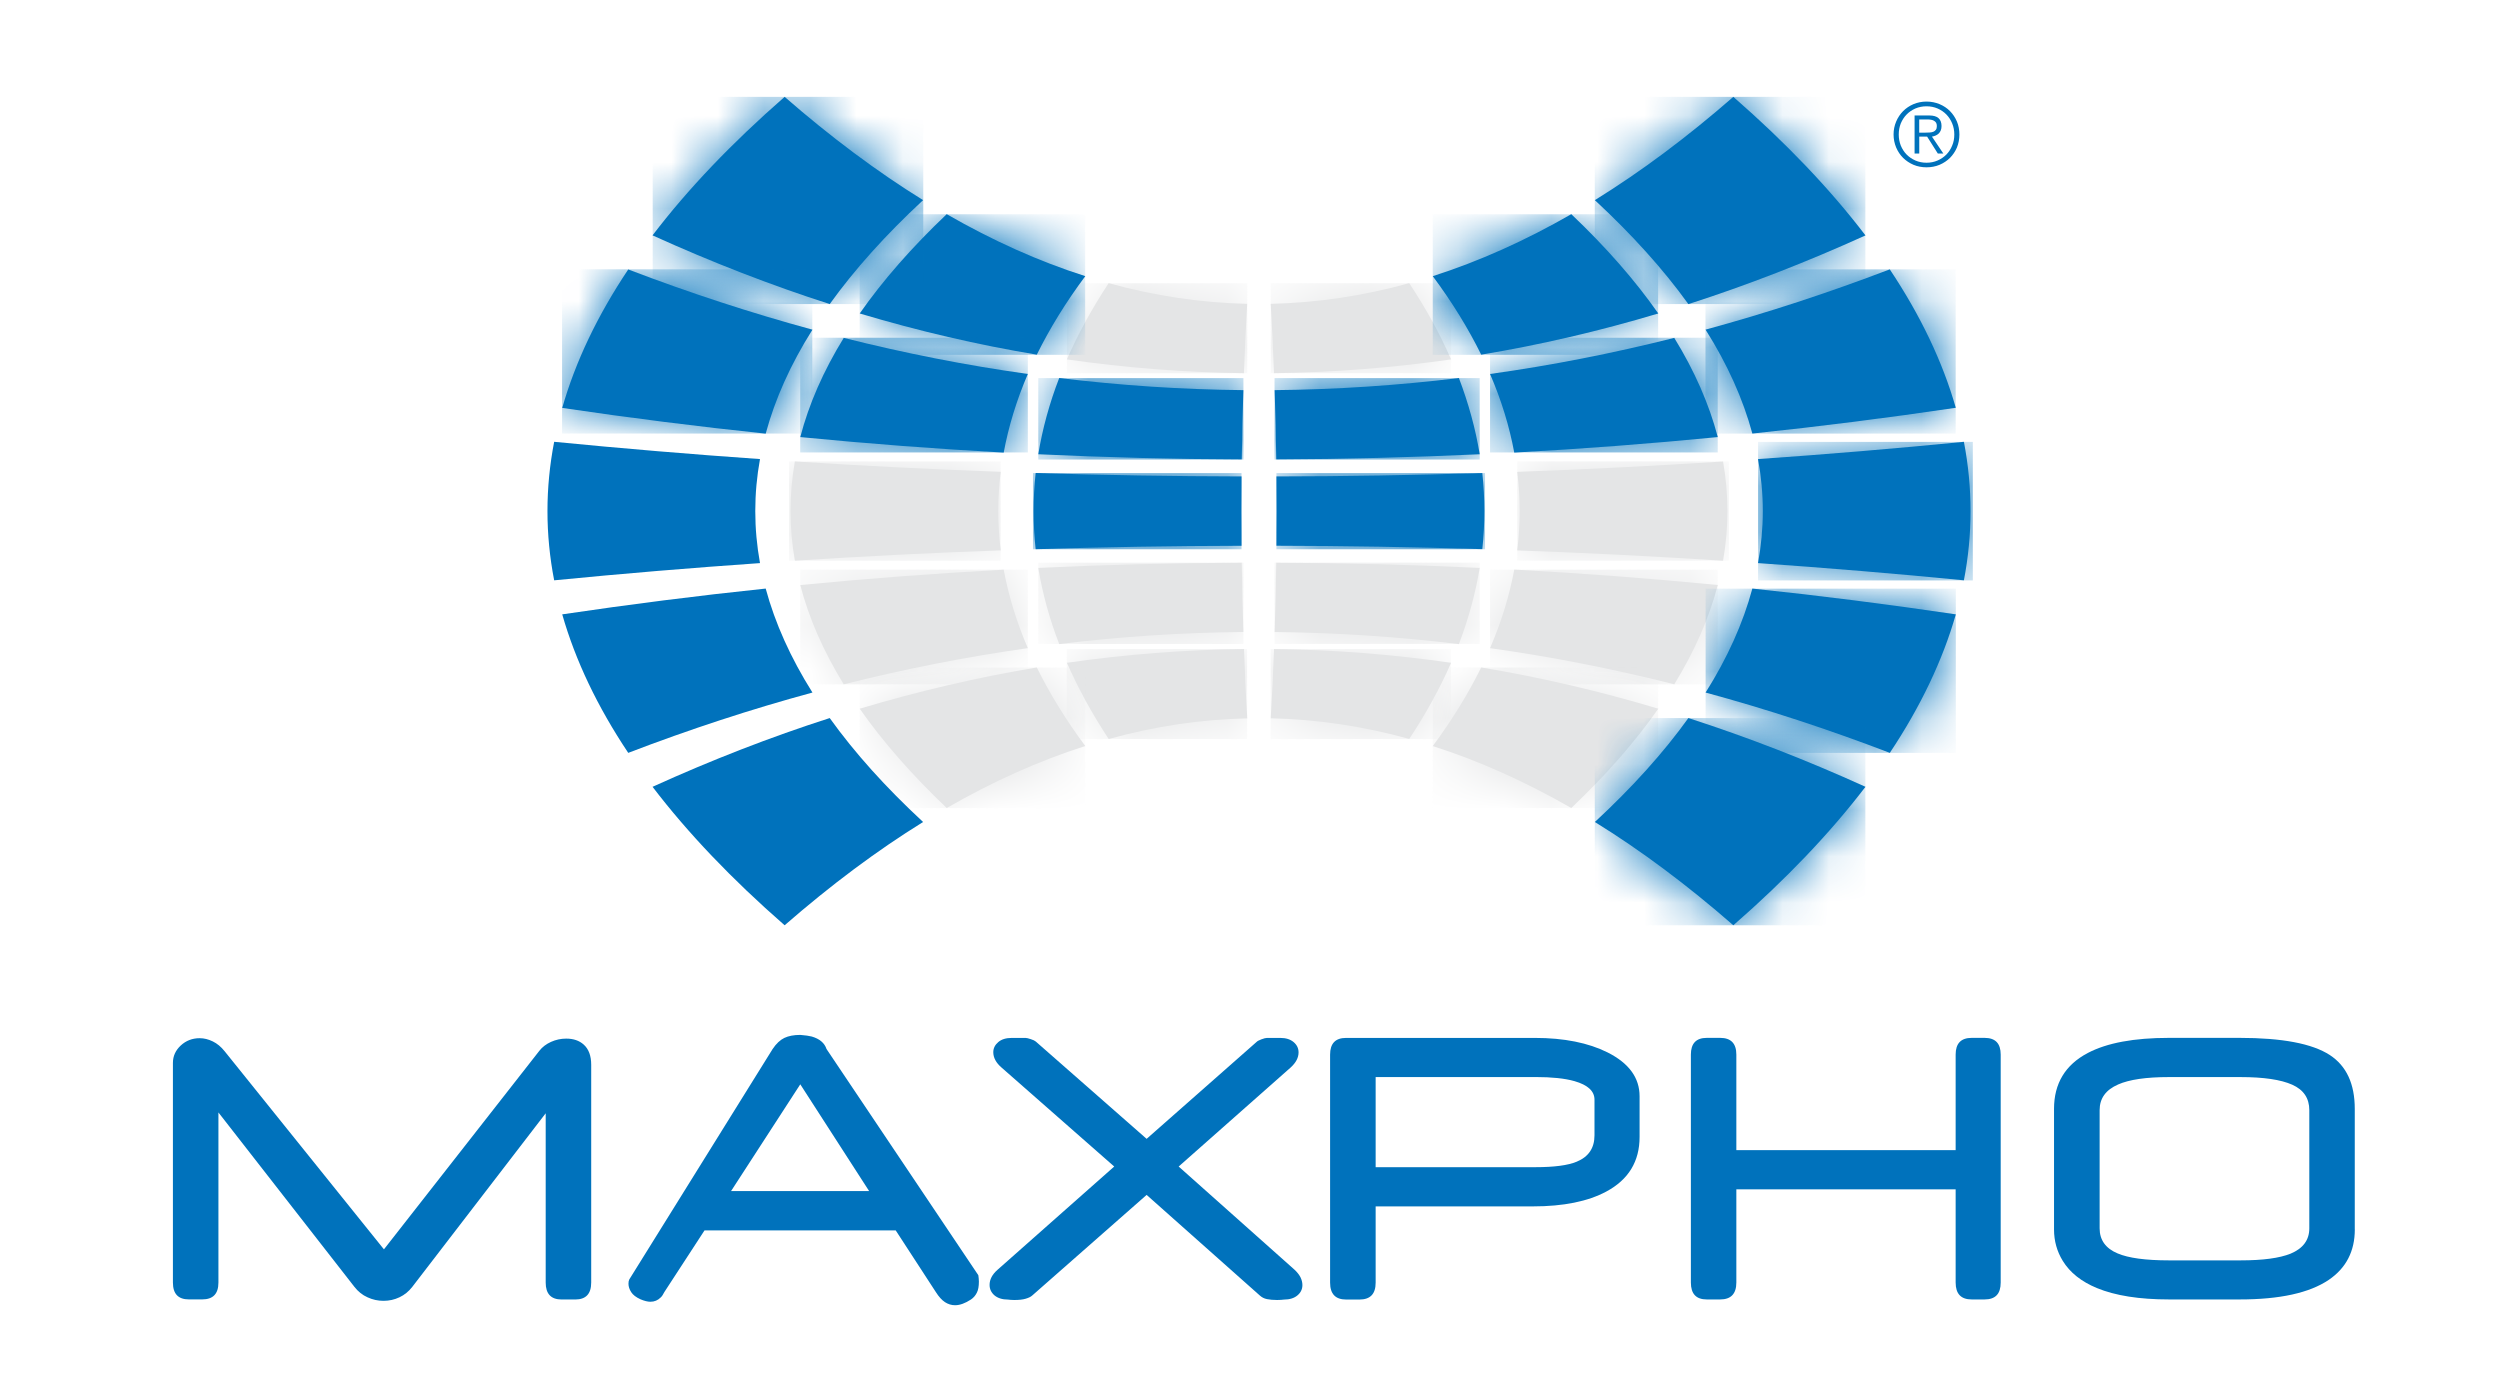 <svg width="54" height="30" viewBox="0 0 54 30" fill="none" xmlns="http://www.w3.org/2000/svg">
<g clip-path="url(#clip0_2475_8413)">
<path d="M12.77 27.703C12.77 27.947 12.656 28.069 12.426 28.069H12.131C11.902 28.069 11.787 27.947 11.787 27.704V24.047L8.904 27.798C8.828 27.896 8.737 27.97 8.629 28.021C8.522 28.072 8.406 28.098 8.284 28.098C8.163 28.098 8.049 28.073 7.939 28.022C7.828 27.973 7.735 27.898 7.656 27.797L4.718 24.029V27.703C4.718 27.947 4.601 28.067 4.369 28.067H4.079C3.849 28.067 3.735 27.946 3.735 27.703V22.958C3.735 22.812 3.792 22.687 3.905 22.582C4.018 22.478 4.153 22.425 4.313 22.425C4.408 22.425 4.502 22.449 4.595 22.494C4.69 22.54 4.776 22.611 4.853 22.708L8.293 26.986L11.651 22.696C11.713 22.617 11.795 22.553 11.901 22.505C12.005 22.458 12.116 22.434 12.229 22.434C12.386 22.434 12.512 22.477 12.607 22.562C12.716 22.659 12.77 22.805 12.77 22.999V27.703Z" fill="#0072BC"/>
<path d="M18.773 25.727L17.286 23.421L15.791 25.727H18.773ZM21.132 27.545L21.14 27.611L21.144 27.682C21.144 27.784 21.13 27.867 21.098 27.926C21.067 27.987 21.026 28.033 20.973 28.069C20.847 28.152 20.732 28.193 20.63 28.193C20.551 28.193 20.479 28.17 20.412 28.127C20.345 28.083 20.278 28.01 20.215 27.91L19.347 26.576H15.218L14.351 27.907C14.323 27.961 14.298 28.002 14.271 28.025C14.21 28.087 14.135 28.118 14.048 28.118C13.991 28.118 13.918 28.1 13.835 28.065C13.738 28.021 13.67 27.968 13.633 27.909C13.595 27.849 13.575 27.789 13.575 27.729L13.579 27.677L13.592 27.637L16.689 22.658C16.767 22.542 16.851 22.463 16.942 22.419C17.033 22.376 17.147 22.354 17.286 22.354C17.396 22.363 17.478 22.374 17.534 22.389C17.705 22.439 17.81 22.529 17.853 22.659L21.132 27.545Z" fill="#0072BC"/>
<path d="M27.962 27.426C28.02 27.48 28.062 27.534 28.091 27.59C28.118 27.646 28.132 27.702 28.132 27.758C28.132 27.846 28.096 27.921 28.024 27.981C27.954 28.04 27.856 28.071 27.733 28.071L27.672 28.077L27.586 28.08C27.5 28.08 27.427 28.073 27.367 28.061C27.306 28.049 27.255 28.022 27.211 27.982L24.767 25.81L22.297 27.982C22.265 28.012 22.216 28.034 22.156 28.052C22.094 28.071 22.011 28.08 21.908 28.08L21.83 28.077L21.774 28.071C21.65 28.071 21.554 28.04 21.482 27.981C21.412 27.921 21.375 27.845 21.375 27.754C21.375 27.636 21.433 27.527 21.547 27.427L24.067 25.197L21.632 23.058C21.514 22.956 21.455 22.845 21.455 22.727C21.455 22.642 21.492 22.569 21.563 22.509C21.633 22.449 21.73 22.419 21.854 22.419H22.153C22.176 22.419 22.215 22.429 22.266 22.446C22.318 22.462 22.353 22.48 22.374 22.498L24.767 24.599L27.144 22.504C27.158 22.488 27.192 22.471 27.245 22.45C27.3 22.429 27.341 22.419 27.367 22.419H27.655C27.776 22.419 27.87 22.449 27.942 22.509C28.013 22.569 28.049 22.643 28.049 22.732C28.049 22.846 27.991 22.956 27.878 23.058L25.459 25.197L27.962 27.426Z" fill="#0072BC"/>
<path d="M34.441 24.523V23.753C34.441 23.568 34.296 23.435 34.01 23.353C33.8 23.293 33.518 23.264 33.163 23.264H29.714V25.211H33.168C33.57 25.211 33.866 25.172 34.056 25.093C34.314 24.987 34.441 24.797 34.441 24.523ZM35.415 24.558C35.415 25.087 35.176 25.479 34.699 25.736C34.3 25.951 33.77 26.058 33.111 26.058H29.714V27.705C29.714 27.949 29.598 28.07 29.366 28.07H29.075C28.846 28.07 28.73 27.948 28.73 27.705V22.78C28.73 22.539 28.845 22.419 29.074 22.419H33.156C33.785 22.419 34.308 22.525 34.723 22.732C35.184 22.964 35.415 23.279 35.415 23.68V24.558Z" fill="#0072BC"/>
<path d="M43.215 27.703C43.215 27.948 43.1 28.068 42.867 28.068H42.589C42.357 28.068 42.242 27.947 42.242 27.702V25.69H37.505V27.702C37.505 27.947 37.388 28.068 37.156 28.068H36.866C36.637 28.068 36.523 27.947 36.523 27.703V22.779C36.523 22.538 36.637 22.418 36.866 22.418H37.156C37.388 22.418 37.505 22.538 37.505 22.779V24.843H42.242V22.779C42.242 22.538 42.357 22.418 42.589 22.418H42.867C43.1 22.418 43.215 22.538 43.215 22.779V27.703Z" fill="#0072BC"/>
<path d="M49.881 26.533V23.979C49.881 23.723 49.759 23.54 49.513 23.43C49.267 23.32 48.895 23.265 48.396 23.265H46.843C46.358 23.265 45.994 23.318 45.753 23.424C45.484 23.541 45.352 23.725 45.352 23.979V26.533C45.352 26.784 45.482 26.966 45.741 27.074C45.976 27.174 46.346 27.224 46.844 27.224H48.401C48.881 27.224 49.239 27.175 49.477 27.079C49.746 26.967 49.881 26.784 49.881 26.533ZM50.864 26.554C50.864 27.026 50.677 27.39 50.3 27.646C49.882 27.928 49.242 28.068 48.376 28.068H46.851C46.21 28.068 45.69 27.986 45.293 27.822C44.959 27.684 44.712 27.489 44.556 27.235C44.431 27.032 44.367 26.806 44.367 26.557V23.951C44.367 23.402 44.611 22.999 45.099 22.743C45.514 22.526 46.095 22.418 46.847 22.418H48.375C49.293 22.418 49.942 22.541 50.323 22.788C50.684 23.024 50.863 23.411 50.863 23.952V26.554H50.864Z" fill="#0072BC"/>
<path d="M31.343 7.763C30.069 7.945 28.794 8.045 27.518 8.061C27.499 7.561 27.476 7.062 27.448 6.563C28.445 6.54 29.442 6.393 30.439 6.116C30.802 6.665 31.103 7.212 31.343 7.763Z" fill="#E4E5E6"/>
<mask id="mask0_2475_8413" style="mask-type:luminance" maskUnits="userSpaceOnUse" x="27" y="6" width="5" height="3">
<path d="M31.344 7.764C30.069 7.947 28.795 8.047 27.519 8.062C27.5 7.562 27.477 7.064 27.448 6.564C28.446 6.542 29.443 6.395 30.44 6.117C30.803 6.667 31.104 7.214 31.344 7.764Z" fill="white"/>
</mask>
<g mask="url(#mask0_2475_8413)">
<path d="M27.448 6.117H31.343V8.061H27.448V6.117Z" fill="#E4E5E6"/>
</g>
<path d="M26.869 8.061C25.595 8.045 24.319 7.946 23.044 7.763C23.285 7.213 23.586 6.665 23.947 6.116C24.943 6.392 25.941 6.54 26.939 6.563C26.91 7.062 26.889 7.561 26.869 8.061Z" fill="#E4E5E6"/>
<mask id="mask1_2475_8413" style="mask-type:luminance" maskUnits="userSpaceOnUse" x="23" y="6" width="4" height="3">
<path d="M26.871 8.062C25.596 8.047 24.32 7.948 23.045 7.764C23.286 7.215 23.587 6.667 23.948 6.117C24.945 6.394 25.943 6.542 26.941 6.564C26.912 7.064 26.89 7.562 26.871 8.062Z" fill="white"/>
</mask>
<g mask="url(#mask1_2475_8413)">
<path d="M23.045 6.118H26.941V8.062H23.045V6.118Z" fill="#E4E5E6"/>
</g>
<path d="M37.218 12.112C35.737 12.017 34.255 11.941 32.772 11.889C32.842 11.322 32.842 10.757 32.772 10.192C34.255 10.139 35.737 10.063 37.218 9.968C37.344 10.682 37.344 11.397 37.218 12.112Z" fill="#E4E5E6"/>
<mask id="mask2_2475_8413" style="mask-type:luminance" maskUnits="userSpaceOnUse" x="32" y="9" width="6" height="4">
<path d="M37.218 12.11C35.736 12.015 34.255 11.939 32.772 11.887C32.842 11.321 32.842 10.755 32.772 10.191C34.255 10.137 35.736 10.062 37.218 9.967C37.344 10.68 37.344 11.396 37.218 12.11Z" fill="white"/>
</mask>
<g mask="url(#mask2_2475_8413)">
<path d="M32.772 9.966H37.344V12.11H32.772V9.966Z" fill="#E4E5E6"/>
</g>
<path d="M21.616 11.888C20.134 11.94 18.651 12.016 17.169 12.111C17.044 11.397 17.044 10.681 17.169 9.967C18.651 10.063 20.133 10.138 21.616 10.191C21.546 10.756 21.546 11.322 21.616 11.888Z" fill="#E4E5E6"/>
<mask id="mask3_2475_8413" style="mask-type:luminance" maskUnits="userSpaceOnUse" x="17" y="9" width="5" height="4">
<path d="M21.614 11.888C20.133 11.94 18.65 12.016 17.168 12.111C17.044 11.397 17.044 10.681 17.168 9.967C18.65 10.063 20.132 10.138 21.614 10.191C21.545 10.756 21.545 11.322 21.614 11.888Z" fill="white"/>
</mask>
<g mask="url(#mask3_2475_8413)">
<path d="M17.044 9.967H21.613V12.111H17.044V9.967Z" fill="#E4E5E6"/>
</g>
<path d="M36.164 14.781C34.838 14.447 33.511 14.185 32.185 14C32.43 13.434 32.603 12.869 32.708 12.303C34.172 12.382 35.639 12.494 37.104 12.636C36.917 13.352 36.603 14.067 36.164 14.781Z" fill="#E4E5E6"/>
<mask id="mask4_2475_8413" style="mask-type:luminance" maskUnits="userSpaceOnUse" x="32" y="12" width="6" height="3">
<path d="M36.163 14.783C34.837 14.448 33.511 14.187 32.185 14.001C32.429 13.436 32.603 12.87 32.707 12.305C34.172 12.384 35.638 12.495 37.104 12.637C36.916 13.354 36.603 14.068 36.163 14.783Z" fill="white"/>
</mask>
<g mask="url(#mask4_2475_8413)">
<path d="M32.185 12.305H37.103V14.783H32.185V12.305Z" fill="#E4E5E6"/>
</g>
<path d="M31.512 13.913C30.184 13.752 28.858 13.665 27.532 13.652C27.549 13.154 27.561 12.654 27.567 12.155C29.032 12.16 30.498 12.197 31.962 12.267C31.871 12.815 31.721 13.364 31.512 13.913Z" fill="#E4E5E6"/>
<mask id="mask5_2475_8413" style="mask-type:luminance" maskUnits="userSpaceOnUse" x="27" y="12" width="5" height="2">
<path d="M31.51 13.91C30.182 13.749 28.856 13.663 27.53 13.65C27.547 13.151 27.559 12.652 27.565 12.153C29.03 12.158 30.496 12.194 31.96 12.264C31.869 12.813 31.719 13.362 31.51 13.91Z" fill="white"/>
</mask>
<g mask="url(#mask5_2475_8413)">
<path d="M27.53 12.153H31.961V13.909H27.53V12.153Z" fill="#E4E5E6"/>
</g>
<path d="M26.857 13.651C25.53 13.664 24.206 13.749 22.879 13.912C22.667 13.363 22.517 12.814 22.427 12.267C23.892 12.197 25.357 12.16 26.822 12.155C26.828 12.654 26.841 13.153 26.857 13.651Z" fill="#E4E5E6"/>
<mask id="mask6_2475_8413" style="mask-type:luminance" maskUnits="userSpaceOnUse" x="22" y="12" width="5" height="2">
<path d="M26.857 13.654C25.53 13.667 24.205 13.752 22.878 13.914C22.667 13.366 22.517 12.816 22.427 12.269C23.892 12.199 25.357 12.163 26.822 12.158C26.828 12.656 26.84 13.155 26.857 13.654Z" fill="white"/>
</mask>
<g mask="url(#mask6_2475_8413)">
<path d="M22.427 12.154H26.858V13.91H22.427V12.154Z" fill="#E4E5E6"/>
</g>
<path d="M22.201 14C20.877 14.187 19.551 14.447 18.225 14.782C17.786 14.067 17.472 13.353 17.286 12.637C18.751 12.495 20.216 12.384 21.68 12.305C21.785 12.869 21.958 13.435 22.201 14Z" fill="#E4E5E6"/>
<mask id="mask7_2475_8413" style="mask-type:luminance" maskUnits="userSpaceOnUse" x="17" y="12" width="6" height="3">
<path d="M22.201 14C20.876 14.187 19.55 14.447 18.224 14.782C17.785 14.067 17.471 13.353 17.285 12.637C18.75 12.495 20.215 12.384 21.68 12.305C21.784 12.869 21.957 13.435 22.201 14Z" fill="white"/>
</mask>
<g mask="url(#mask7_2475_8413)">
<path d="M17.285 12.304H22.201V14.782H17.285V12.304Z" fill="#E4E5E6"/>
</g>
<path d="M33.94 17.453C32.941 16.881 31.945 16.433 30.948 16.115C31.367 15.549 31.715 14.982 31.994 14.417C33.269 14.629 34.544 14.926 35.819 15.308C35.318 16.024 34.692 16.738 33.94 17.453Z" fill="#E4E5E6"/>
<mask id="mask8_2475_8413" style="mask-type:luminance" maskUnits="userSpaceOnUse" x="30" y="14" width="6" height="4">
<path d="M33.938 17.451C32.94 16.878 31.944 16.43 30.947 16.112C31.366 15.547 31.714 14.98 31.992 14.415C33.267 14.626 34.542 14.923 35.818 15.305C35.317 16.022 34.691 16.735 33.938 17.451Z" fill="white"/>
</mask>
<g mask="url(#mask8_2475_8413)">
<path d="M30.947 14.418H35.816V17.454H30.947V14.418Z" fill="#E4E5E6"/>
</g>
<path d="M30.44 15.961C29.443 15.685 28.445 15.537 27.448 15.515C27.477 15.016 27.5 14.517 27.519 14.019C28.794 14.034 30.069 14.133 31.344 14.316C31.103 14.865 30.802 15.413 30.44 15.961Z" fill="#E4E5E6"/>
<mask id="mask9_2475_8413" style="mask-type:luminance" maskUnits="userSpaceOnUse" x="27" y="14" width="5" height="2">
<path d="M30.438 15.964C29.44 15.687 28.443 15.539 27.446 15.518C27.474 15.018 27.497 14.52 27.517 14.021C28.792 14.036 30.067 14.136 31.342 14.319C31.101 14.867 30.799 15.416 30.438 15.964Z" fill="white"/>
</mask>
<g mask="url(#mask9_2475_8413)">
<path d="M27.446 14.021H31.341V15.964H27.446V14.021Z" fill="#E4E5E6"/>
</g>
<path d="M26.941 15.517C25.943 15.538 24.944 15.686 23.948 15.963C23.587 15.414 23.286 14.866 23.045 14.316C24.32 14.133 25.596 14.034 26.871 14.019C26.889 14.518 26.91 15.017 26.941 15.517Z" fill="#E4E5E6"/>
<mask id="mask10_2475_8413" style="mask-type:luminance" maskUnits="userSpaceOnUse" x="23" y="14" width="4" height="2">
<path d="M26.938 15.514C25.94 15.535 24.942 15.683 23.945 15.96C23.584 15.412 23.284 14.863 23.042 14.314C24.317 14.131 25.593 14.031 26.868 14.016C26.887 14.516 26.908 15.014 26.938 15.514Z" fill="white"/>
</mask>
<g mask="url(#mask10_2475_8413)">
<path d="M23.042 14.02H26.938V15.963H23.042V14.02Z" fill="#E4E5E6"/>
</g>
<path d="M23.442 16.114C22.442 16.432 21.446 16.88 20.449 17.453C19.697 16.737 19.07 16.023 18.57 15.308C19.845 14.926 21.121 14.63 22.395 14.417C22.674 14.982 23.022 15.548 23.442 16.114Z" fill="#E4E5E6"/>
<mask id="mask11_2475_8413" style="mask-type:luminance" maskUnits="userSpaceOnUse" x="18" y="14" width="6" height="4">
<path d="M23.44 16.116C22.441 16.434 21.445 16.882 20.447 17.455C19.695 16.739 19.068 16.026 18.568 15.31C19.843 14.928 21.119 14.632 22.393 14.419C22.672 14.984 23.02 15.55 23.44 16.116Z" fill="white"/>
</mask>
<g mask="url(#mask11_2475_8413)">
<path d="M18.568 14.419H23.44V17.455H18.568V14.419Z" fill="#E4E5E6"/>
</g>
<path d="M40.294 5.085C39.019 5.663 37.744 6.159 36.469 6.569C35.931 5.821 35.257 5.073 34.449 4.323C35.446 3.706 36.443 2.962 37.44 2.092C38.582 3.089 39.532 4.086 40.294 5.085Z" fill="#0072BC"/>
<mask id="mask12_2475_8413" style="mask-type:luminance" maskUnits="userSpaceOnUse" x="34" y="2" width="7" height="5">
<path d="M40.292 5.085C39.017 5.663 37.742 6.159 36.467 6.569C35.929 5.821 35.255 5.073 34.447 4.323C35.444 3.706 36.442 2.962 37.438 2.092C38.58 3.089 39.531 4.086 40.292 5.085Z" fill="white"/>
</mask>
<g mask="url(#mask12_2475_8413)">
<path d="M34.447 2.092H40.292V6.568H34.447V2.092Z" fill="#0072BC"/>
</g>
<path d="M33.94 4.626C32.941 5.2 31.945 5.646 30.948 5.965C31.367 6.529 31.715 7.095 31.994 7.661C33.269 7.449 34.544 7.152 35.819 6.771C35.318 6.055 34.692 5.34 33.94 4.626Z" fill="#0072BC"/>
<mask id="mask13_2475_8413" style="mask-type:luminance" maskUnits="userSpaceOnUse" x="30" y="4" width="6" height="4">
<path d="M33.938 4.628C32.94 5.202 31.944 5.648 30.947 5.967C31.366 6.532 31.714 7.097 31.992 7.664C33.267 7.451 34.542 7.154 35.818 6.773C35.317 6.057 34.691 5.343 33.938 4.628Z" fill="white"/>
</mask>
<g mask="url(#mask13_2475_8413)">
<path d="M30.947 4.628H35.816V7.664H30.947V4.628Z" fill="#0072BC"/>
</g>
<path d="M23.442 5.965C22.442 5.646 21.446 5.2 20.449 4.626C19.697 5.34 19.07 6.055 18.57 6.771C19.845 7.152 21.121 7.449 22.395 7.661C22.674 7.095 23.022 6.529 23.442 5.965Z" fill="#0072BC"/>
<mask id="mask14_2475_8413" style="mask-type:luminance" maskUnits="userSpaceOnUse" x="18" y="4" width="6" height="4">
<path d="M23.44 5.967C22.441 5.648 21.445 5.202 20.447 4.628C19.695 5.343 19.068 6.057 18.568 6.773C19.843 7.154 21.119 7.451 22.393 7.664C22.672 7.097 23.02 6.532 23.44 5.967Z" fill="white"/>
</mask>
<g mask="url(#mask14_2475_8413)">
<path d="M18.568 4.628H23.44V7.664H18.568V4.628Z" fill="#0072BC"/>
</g>
<path d="M19.939 4.323C18.943 3.706 17.947 2.962 16.948 2.092C15.807 3.089 14.855 4.086 14.095 5.084C15.37 5.662 16.645 6.158 17.922 6.568C18.459 5.821 19.131 5.072 19.939 4.323Z" fill="#0072BC"/>
<mask id="mask15_2475_8413" style="mask-type:luminance" maskUnits="userSpaceOnUse" x="14" y="2" width="6" height="5">
<path d="M19.942 4.323C18.945 3.706 17.949 2.962 16.951 2.092C15.81 3.089 14.857 4.086 14.098 5.084C15.373 5.662 16.648 6.158 17.924 6.568C18.461 5.821 19.133 5.072 19.942 4.323Z" fill="white"/>
</mask>
<g mask="url(#mask15_2475_8413)">
<path d="M14.098 2.092H19.943V6.568H14.098V2.092Z" fill="#0072BC"/>
</g>
<path d="M40.819 5.818C39.491 6.325 38.167 6.759 36.84 7.12C37.312 7.868 37.649 8.617 37.851 9.365C39.315 9.211 40.781 9.025 42.245 8.808C41.96 7.813 41.484 6.815 40.819 5.818Z" fill="#0072BC"/>
<mask id="mask16_2475_8413" style="mask-type:luminance" maskUnits="userSpaceOnUse" x="36" y="5" width="7" height="5">
<path d="M40.817 5.818C39.489 6.325 38.165 6.759 36.838 7.12C37.31 7.868 37.647 8.617 37.849 9.365C39.313 9.211 40.779 9.025 42.243 8.808C41.958 7.813 41.482 6.815 40.817 5.818Z" fill="white"/>
</mask>
<g mask="url(#mask16_2475_8413)">
<path d="M36.838 5.818H42.243V9.366H36.838V5.818Z" fill="#0072BC"/>
</g>
<path d="M36.164 7.298C34.838 7.632 33.511 7.893 32.185 8.078C32.43 8.644 32.603 9.21 32.708 9.776C34.172 9.696 35.639 9.584 37.104 9.441C36.917 8.727 36.603 8.012 36.164 7.298Z" fill="#0072BC"/>
<mask id="mask17_2475_8413" style="mask-type:luminance" maskUnits="userSpaceOnUse" x="32" y="7" width="6" height="3">
<path d="M36.163 7.295C34.837 7.63 33.511 7.89 32.185 8.076C32.429 8.641 32.603 9.208 32.707 9.773C34.172 9.693 35.638 9.582 37.104 9.439C36.916 8.724 36.603 8.01 36.163 7.295Z" fill="white"/>
</mask>
<g mask="url(#mask17_2475_8413)">
<path d="M32.185 7.295H37.103V9.773H32.185V7.295Z" fill="#0072BC"/>
</g>
<path d="M31.512 8.165C30.184 8.326 28.858 8.414 27.532 8.427C27.549 8.925 27.561 9.425 27.567 9.923C29.032 9.917 30.498 9.88 31.962 9.812C31.871 9.263 31.721 8.714 31.512 8.165Z" fill="#0072BC"/>
<mask id="mask18_2475_8413" style="mask-type:luminance" maskUnits="userSpaceOnUse" x="27" y="8" width="5" height="2">
<path d="M31.51 8.167C30.182 8.329 28.856 8.417 27.53 8.429C27.547 8.928 27.559 9.427 27.565 9.926C29.03 9.92 30.496 9.882 31.96 9.814C31.869 9.265 31.719 8.717 31.51 8.167Z" fill="white"/>
</mask>
<g mask="url(#mask18_2475_8413)">
<path d="M27.53 8.167H31.961V9.926H27.53V8.167Z" fill="#0072BC"/>
</g>
<path d="M26.857 8.427C25.53 8.414 24.206 8.326 22.879 8.165C22.667 8.714 22.517 9.264 22.427 9.812C23.892 9.881 25.357 9.918 26.822 9.923C26.828 9.425 26.841 8.925 26.857 8.427Z" fill="#0072BC"/>
<mask id="mask19_2475_8413" style="mask-type:luminance" maskUnits="userSpaceOnUse" x="22" y="8" width="5" height="2">
<path d="M26.857 8.429C25.53 8.417 24.205 8.329 22.878 8.167C22.667 8.717 22.517 9.266 22.427 9.814C23.892 9.883 25.357 9.921 26.822 9.926C26.828 9.427 26.84 8.928 26.857 8.429Z" fill="white"/>
</mask>
<g mask="url(#mask19_2475_8413)">
<path d="M22.427 8.167H26.858V9.926H22.427V8.167Z" fill="#0072BC"/>
</g>
<path d="M22.201 8.078C20.877 7.893 19.551 7.631 18.225 7.298C17.786 8.012 17.472 8.727 17.286 9.441C18.751 9.584 20.216 9.696 21.68 9.776C21.785 9.21 21.958 8.644 22.201 8.078Z" fill="#0072BC"/>
<mask id="mask20_2475_8413" style="mask-type:luminance" maskUnits="userSpaceOnUse" x="17" y="7" width="6" height="3">
<path d="M22.201 8.076C20.876 7.89 19.55 7.629 18.224 7.295C17.785 8.01 17.471 8.724 17.285 9.439C18.75 9.582 20.215 9.693 21.68 9.773C21.784 9.208 21.957 8.641 22.201 8.076Z" fill="white"/>
</mask>
<g mask="url(#mask20_2475_8413)">
<path d="M17.285 7.295H22.201V9.773H17.285V7.295Z" fill="#0072BC"/>
</g>
<path d="M17.549 7.121C16.223 6.76 14.897 6.327 13.57 5.82C12.904 6.816 12.429 7.814 12.144 8.811C13.608 9.028 15.074 9.213 16.539 9.367C16.741 8.618 17.077 7.869 17.549 7.121Z" fill="#0072BC"/>
<mask id="mask21_2475_8413" style="mask-type:luminance" maskUnits="userSpaceOnUse" x="12" y="5" width="6" height="5">
<path d="M17.546 7.12C16.22 6.759 14.895 6.325 13.567 5.818C12.901 6.815 12.427 7.813 12.141 8.809C13.605 9.026 15.071 9.212 16.537 9.366C16.738 8.617 17.075 7.868 17.546 7.12Z" fill="white"/>
</mask>
<g mask="url(#mask21_2475_8413)">
<path d="M12.141 5.817H17.546V9.365H12.141V5.817Z" fill="#0072BC"/>
</g>
<path d="M42.42 9.543C40.939 9.689 39.456 9.813 37.973 9.916C38.111 10.664 38.111 11.413 37.973 12.163C39.456 12.267 40.939 12.389 42.42 12.535C42.612 11.539 42.612 10.541 42.42 9.543Z" fill="#0072BC"/>
<mask id="mask22_2475_8413" style="mask-type:luminance" maskUnits="userSpaceOnUse" x="37" y="9" width="6" height="4">
<path d="M42.421 9.545C40.94 9.691 39.457 9.815 37.974 9.918C38.112 10.666 38.112 11.415 37.974 12.165C39.457 12.268 40.94 12.391 42.421 12.537C42.613 11.54 42.613 10.542 42.421 9.545Z" fill="white"/>
</mask>
<g mask="url(#mask22_2475_8413)">
<path d="M37.974 9.545H42.613V12.537H37.974V9.545Z" fill="#0072BC"/>
</g>
<path d="M32.018 10.217C30.536 10.264 29.054 10.289 27.571 10.291C27.576 10.79 27.576 11.289 27.571 11.788C29.053 11.791 30.535 11.816 32.018 11.862C32.077 11.314 32.077 10.766 32.018 10.217Z" fill="#0072BC"/>
<mask id="mask23_2475_8413" style="mask-type:luminance" maskUnits="userSpaceOnUse" x="27" y="10" width="6" height="2">
<path d="M32.017 10.219C30.536 10.265 29.054 10.291 27.571 10.293C27.576 10.791 27.576 11.29 27.571 11.79C29.053 11.793 30.535 11.817 32.017 11.864C32.077 11.315 32.077 10.767 32.017 10.219Z" fill="white"/>
</mask>
<g mask="url(#mask23_2475_8413)">
<path d="M27.571 10.219H32.077V11.864H27.571V10.219Z" fill="#0072BC"/>
</g>
<path d="M26.817 10.291C25.335 10.288 23.852 10.263 22.37 10.217C22.311 10.766 22.311 11.314 22.37 11.863C23.852 11.817 25.334 11.791 26.817 11.789C26.812 11.289 26.812 10.79 26.817 10.291Z" fill="#0072BC"/>
<mask id="mask24_2475_8413" style="mask-type:luminance" maskUnits="userSpaceOnUse" x="22" y="10" width="5" height="2">
<path d="M26.816 10.293C25.334 10.29 23.851 10.264 22.37 10.219C22.31 10.767 22.31 11.315 22.37 11.865C23.851 11.818 25.333 11.793 26.816 11.791C26.811 11.29 26.811 10.791 26.816 10.293Z" fill="white"/>
</mask>
<g mask="url(#mask24_2475_8413)">
<path d="M22.312 10.219H26.817V11.864H22.312V10.219Z" fill="#0072BC"/>
</g>
<path d="M16.416 9.916C14.934 9.813 13.451 9.688 11.97 9.543C11.777 10.541 11.777 11.539 11.97 12.535C13.452 12.389 14.934 12.266 16.416 12.163C16.28 11.414 16.28 10.664 16.416 9.916Z" fill="#0072BC"/>
<path d="M42.246 13.27C40.78 13.053 39.316 12.866 37.851 12.713C37.65 13.461 37.313 14.21 36.841 14.959C38.166 15.319 39.492 15.753 40.82 16.262C41.484 15.264 41.96 14.266 42.246 13.27Z" fill="#0072BC"/>
<mask id="mask25_2475_8413" style="mask-type:luminance" maskUnits="userSpaceOnUse" x="36" y="12" width="7" height="5">
<path d="M42.246 13.271C40.78 13.054 39.316 12.868 37.851 12.715C37.649 13.463 37.313 14.212 36.841 14.961C38.166 15.321 39.492 15.754 40.82 16.263C41.483 15.266 41.96 14.268 42.246 13.271Z" fill="white"/>
</mask>
<g mask="url(#mask25_2475_8413)">
<path d="M36.841 12.715H42.246V16.263H36.841V12.715Z" fill="#0072BC"/>
</g>
<path d="M16.539 12.713C15.074 12.866 13.608 13.053 12.144 13.27C12.429 14.267 12.904 15.264 13.57 16.262C14.897 15.753 16.223 15.319 17.549 14.959C17.077 14.209 16.741 13.461 16.539 12.713Z" fill="#0072BC"/>
<path d="M40.294 16.995C39.019 16.416 37.744 15.921 36.469 15.51C35.931 16.259 35.257 17.007 34.449 17.755C35.446 18.371 36.443 19.116 37.44 19.986C38.582 18.99 39.532 17.992 40.294 16.995Z" fill="#0072BC"/>
<mask id="mask26_2475_8413" style="mask-type:luminance" maskUnits="userSpaceOnUse" x="34" y="15" width="7" height="5">
<path d="M40.292 16.995C39.017 16.416 37.742 15.921 36.467 15.51C35.929 16.259 35.255 17.007 34.447 17.755C35.444 18.371 36.442 19.116 37.438 19.986C38.58 18.99 39.531 17.992 40.292 16.995Z" fill="white"/>
</mask>
<g mask="url(#mask26_2475_8413)">
<path d="M34.447 15.51H40.292V19.986H34.447V15.51Z" fill="#0072BC"/>
</g>
<path d="M17.922 15.51C16.646 15.92 15.37 16.416 14.095 16.995C14.856 17.992 15.807 18.99 16.948 19.986C17.947 19.116 18.943 18.372 19.939 17.755C19.131 17.007 18.459 16.259 17.922 15.51Z" fill="#0072BC"/>
<path d="M41.894 2.249C41.981 2.286 42.056 2.335 42.12 2.4C42.184 2.465 42.233 2.54 42.27 2.626C42.306 2.713 42.323 2.807 42.323 2.905C42.323 3.006 42.305 3.098 42.27 3.186C42.233 3.272 42.182 3.347 42.12 3.41C42.056 3.473 41.981 3.523 41.894 3.56C41.807 3.596 41.713 3.614 41.613 3.614C41.513 3.614 41.418 3.596 41.332 3.56C41.246 3.523 41.171 3.473 41.107 3.41C41.043 3.346 40.993 3.271 40.957 3.186C40.921 3.099 40.901 3.006 40.901 2.905C40.901 2.805 40.92 2.713 40.957 2.626C40.993 2.54 41.043 2.465 41.107 2.4C41.171 2.336 41.246 2.286 41.332 2.249C41.419 2.213 41.513 2.194 41.613 2.194C41.713 2.194 41.806 2.213 41.894 2.249ZM41.373 2.343C41.3 2.375 41.237 2.418 41.183 2.473C41.129 2.528 41.088 2.593 41.057 2.666C41.028 2.74 41.013 2.82 41.013 2.905C41.013 2.99 41.028 3.07 41.057 3.144C41.088 3.218 41.129 3.283 41.183 3.338C41.237 3.392 41.301 3.436 41.373 3.467C41.447 3.499 41.526 3.515 41.613 3.515C41.699 3.515 41.778 3.499 41.851 3.467C41.924 3.436 41.988 3.392 42.042 3.338C42.095 3.283 42.137 3.219 42.167 3.144C42.199 3.07 42.213 2.991 42.213 2.905C42.213 2.82 42.198 2.74 42.167 2.666C42.137 2.592 42.095 2.528 42.042 2.473C41.988 2.418 41.925 2.375 41.851 2.343C41.778 2.312 41.699 2.296 41.613 2.296C41.526 2.296 41.447 2.312 41.373 2.343ZM41.355 3.317V2.494H41.671C41.763 2.494 41.831 2.514 41.873 2.553C41.916 2.592 41.937 2.648 41.937 2.722C41.937 2.758 41.932 2.789 41.921 2.816C41.91 2.843 41.895 2.865 41.876 2.884C41.857 2.902 41.835 2.917 41.809 2.928C41.785 2.938 41.759 2.946 41.73 2.951L41.976 3.316H41.857L41.626 2.951H41.456V3.316H41.355V3.317ZM41.681 2.862C41.711 2.86 41.736 2.855 41.76 2.846C41.782 2.837 41.801 2.823 41.815 2.803C41.829 2.784 41.836 2.757 41.836 2.722C41.836 2.693 41.83 2.67 41.82 2.651C41.809 2.634 41.793 2.619 41.775 2.609C41.757 2.598 41.736 2.591 41.713 2.587C41.69 2.583 41.666 2.58 41.64 2.58H41.455V2.865H41.589C41.621 2.865 41.651 2.864 41.681 2.862Z" fill="#0072BC"/>
</g>
<defs>
<clipPath id="clip0_2475_8413">
<rect width="52.095" height="30" fill="white" transform="translate(0.916)"/>
</clipPath>
</defs>
</svg>
